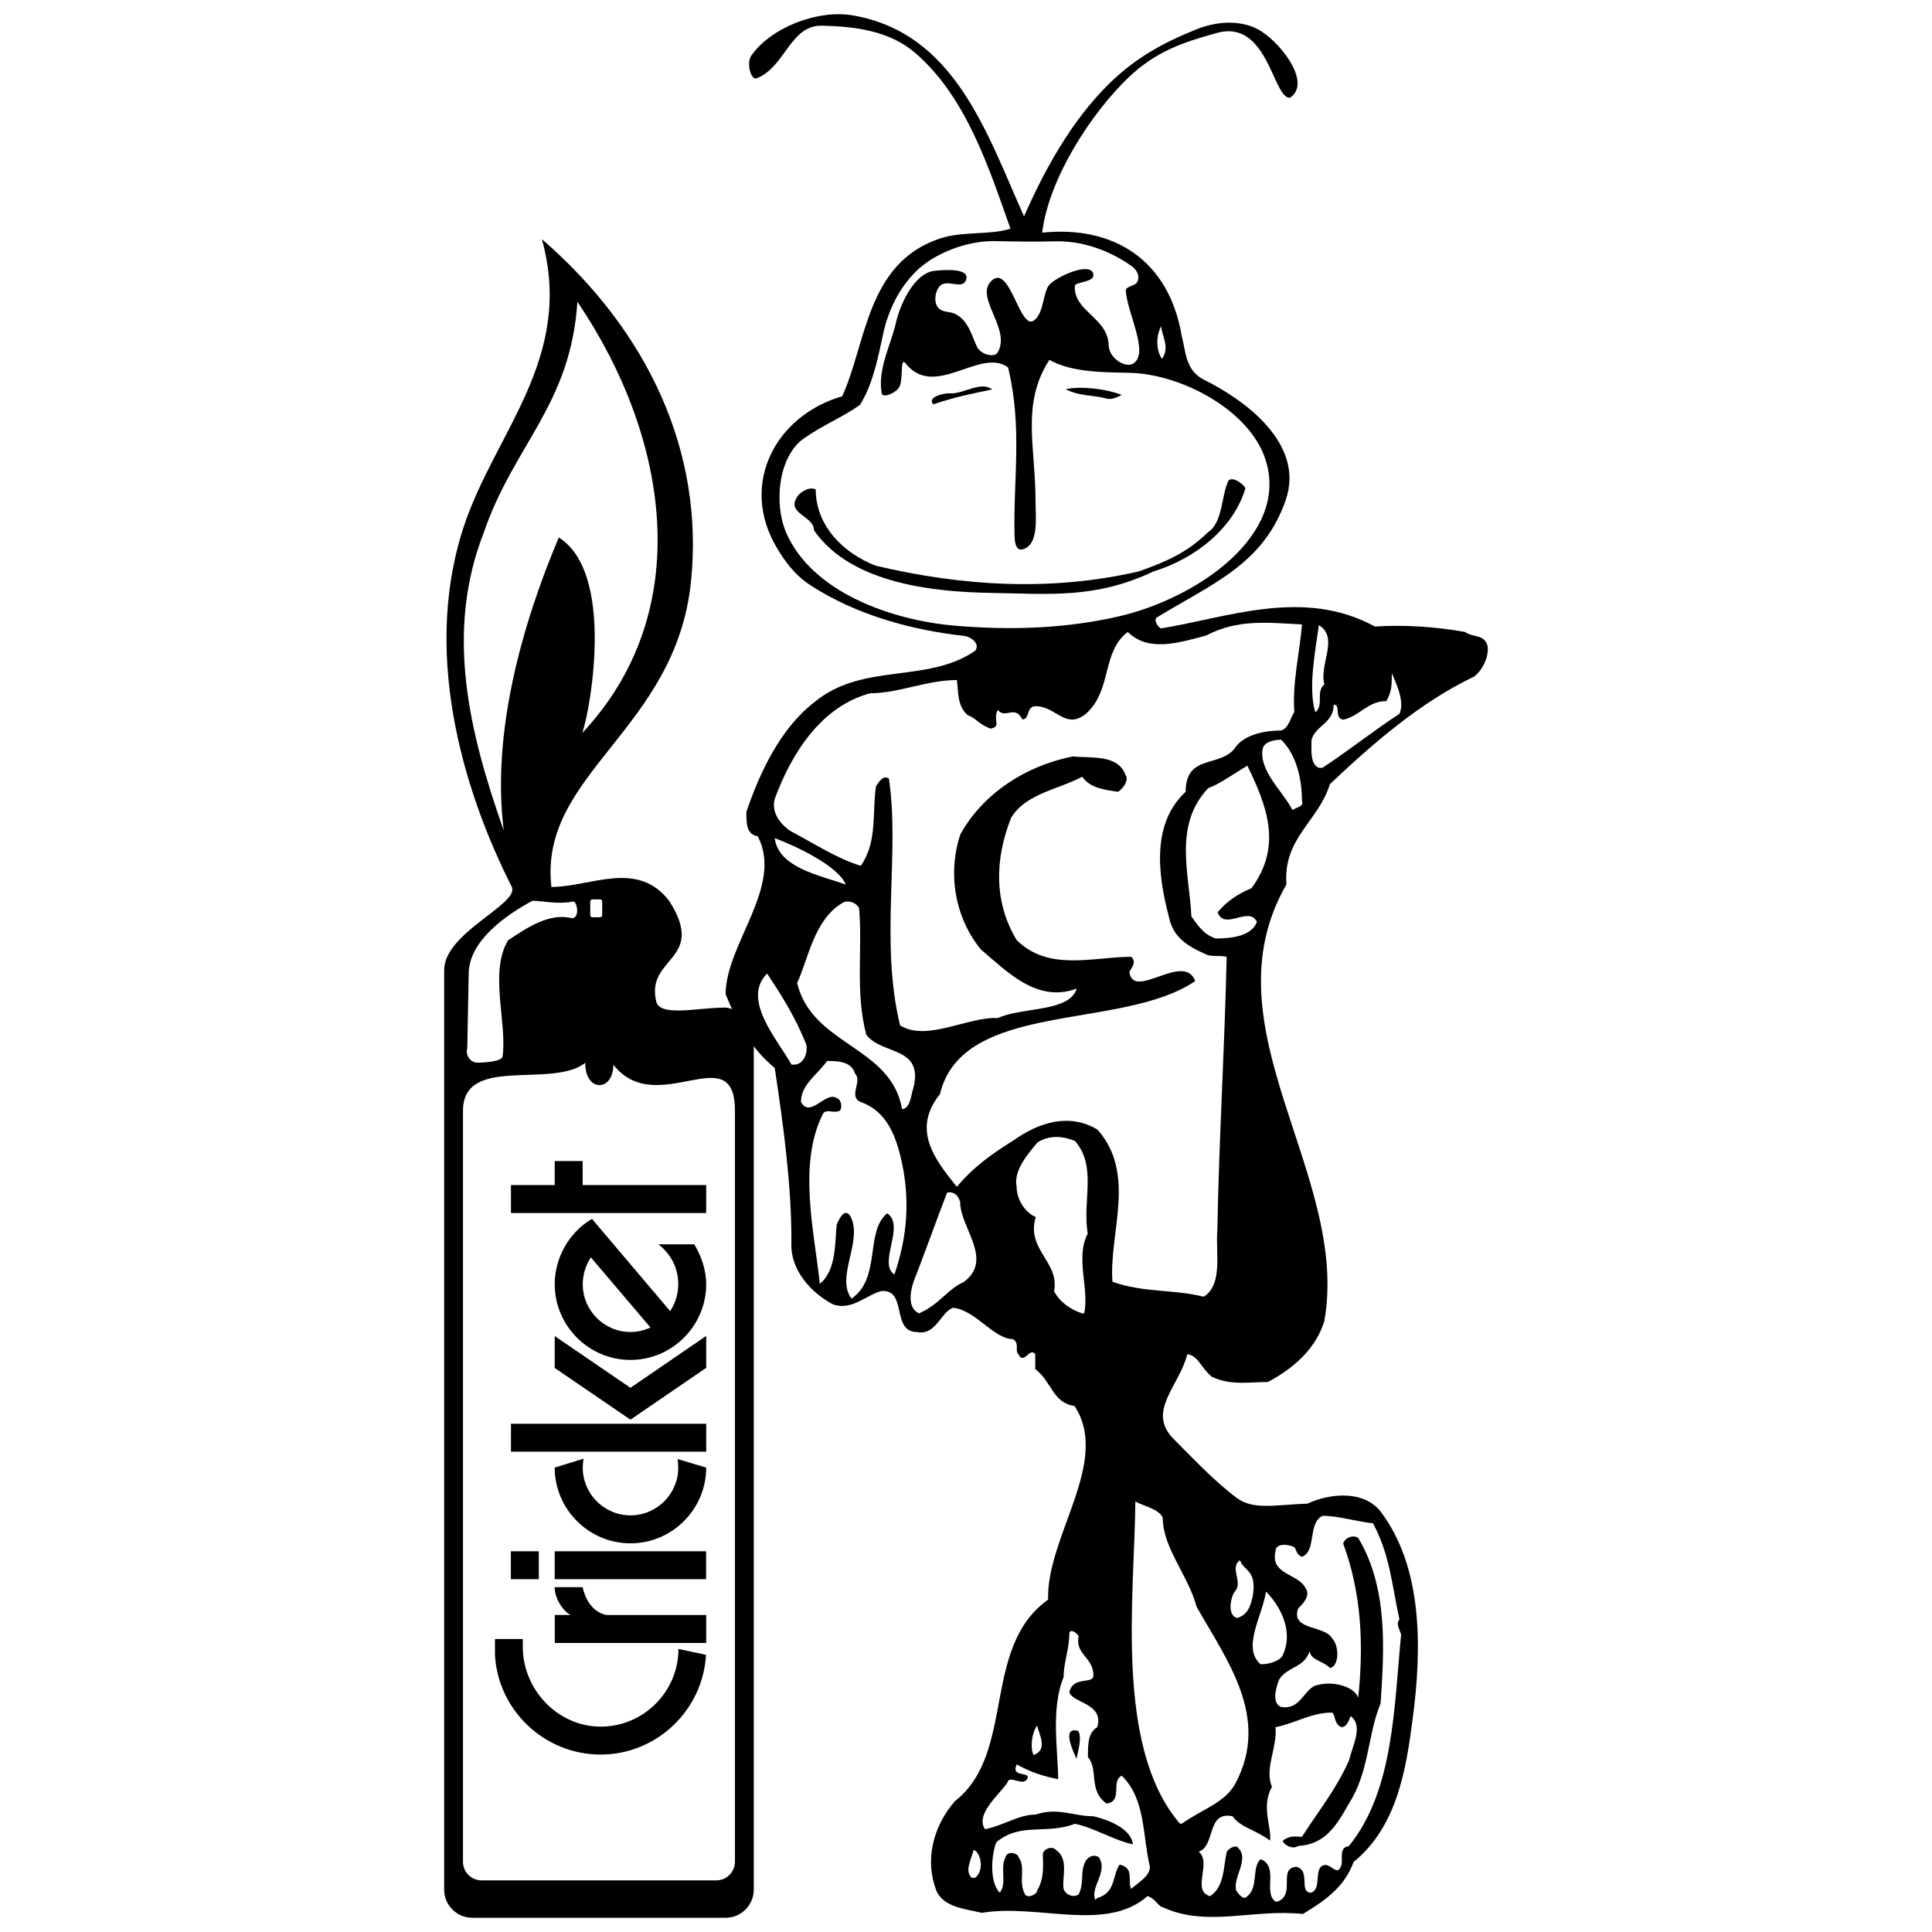 <?xml version="1.0" encoding="utf-8"?>
<!-- Generator: Adobe Illustrator 13.0.0, SVG Export Plug-In . SVG Version: 6.00 Build 14948)  -->
<!DOCTYPE svg PUBLIC "-//W3C//DTD SVG 1.0//EN" "http://www.w3.org/TR/2001/REC-SVG-20010904/DTD/svg10.dtd">
<svg version="1.0" id="Layer_1" xmlns="http://www.w3.org/2000/svg" xmlns:xlink="http://www.w3.org/1999/xlink" x="0px" y="0px"
	 width="192.756px" height="192.756px" viewBox="0 0 192.756 192.756" enable-background="new 0 0 192.756 192.756"
	 xml:space="preserve">
<g>
	<polygon fill-rule="evenodd" clip-rule="evenodd" fill="#FFFFFF" points="0,0 192.756,0 192.756,192.756 0,192.756 0,0 	"/>
	<path fill-rule="evenodd" clip-rule="evenodd" fill="#FFFFFF" d="M48.864,41.036c4.551-6.302,3.676-15.579,2.801-17.855
		c-0.875-2.275,2.976-0.7,7.002,2.451s10.678,13.304,11.028,16.104S44.663,46.988,48.864,41.036L48.864,41.036z"/>
	<path fill-rule="evenodd" clip-rule="evenodd" d="M97.961,190.844c-1.569-0.377-3.829-0.541-4.542-2.211
		c-1.141-2.963-0.404-6.303,1.831-8.912c6.159-4.799,2.592-15.311,9.321-20.131c-0.189-6.279,6.278-13.758,2.64-19.309
		c-2.235-0.354-2.235-2.398-3.923-3.691v-1.482c-0.571-0.752-1.118,1.129-1.688,0c-0.381-0.377,0.166-1.105-0.548-1.506
		c-1.901,0-3.756-2.939-5.992-3.127c-1.284,0.564-1.688,2.775-3.567,2.422c-2.616,0-0.927-4.279-3.543-4.092
		c-1.522,0.377-2.996,2.023-4.875,1.316c-2.069-1.105-4.304-3.363-4.114-6.303c0-5.549-0.761-11.311-1.665-17.262
		c-2.449-2.021-3.781-4.586-4.899-7.359c0-5.01,5.802-10.749,3.21-15.758c-1.142-0.188-1.142-1.293-1.142-2.422
		c1.308-3.88,3.377-8.326,6.753-10.936c4.852-4.044,11.224-1.834,16.076-5.15c0.571-0.752-0.547-1.505-1.285-1.505
		c-4.898-0.564-10.487-1.999-15.147-5.033c-1.593-1.035-2.64-2.493-3.424-3.857c-3.615-6.208-0.143-13.028,6.587-15.004
		c2.402-5.174,2.402-13.311,9.75-15.733c2.235-0.752,5.088-0.329,7.039-0.987c-2.141-6.044-4.399-13.123-9.488-17.521
		c-2.616-2.258-6.111-2.657-9.322-2.728c-3.163-0.07-3.638,4.092-6.491,5.245c-0.619,0.258-1.047-1.552-0.571-2.234
		c1.95-2.822,6.611-4.633,10.106-4.045c10.25,1.74,13.412,11.806,17.122,20.061c1.998-4.562,4.732-9.572,8.537-13.288
		c2.544-2.469,5.184-3.975,8.632-5.362c1.95-0.8,4.233-0.964,6.017-0.094c2.211,1.082,5.659,5.433,3.329,6.914
		c-1.712,0-2.188-7.902-7.301-6.467c-3.495,0.964-6.088,1.881-8.751,4.398c-3.662,3.48-7.99,10.042-8.655,15.521
		c6.967-0.729,12.65,2.586,13.935,10.371c0.404,1.458,0.333,3.363,2.212,4.304c3.947,1.952,10.106,6.326,8.156,11.994
		c-2.212,6.42-7.348,8.349-12.842,11.711c-0.356,0.165,0,0.917,0.404,1.105c6.73-1.105,14.221-4.068,21.331-0.188
		c2.806-0.188,5.969,0,8.988,0.541c0.761,0.564,1.879,0.211,2.235,1.317c0.214,0.917-0.356,2.375-1.308,3.127
		c-5.422,2.587-10.106,6.679-14.41,10.748c-1.118,3.692-4.685,5.362-4.328,9.995c-8.228,14.274,6.373,28.903,3.781,43.554
		c-0.762,2.564-2.83,4.609-5.636,6.092c-1.879,0-3.758,0.375-5.612-0.541c-1.118-0.941-1.308-2.07-2.426-2.234
		c-0.761,3.15-4.138,5.715-1.332,8.49c1.974,1.975,4.114,4.256,6.278,5.855c1.641,1.223,3.853,0.682,7.039,0.564
		c2.401-1.105,5.707-1.293,7.324,0.822c4.09,5.434,4.185,13.287,3.139,20.932c-0.618,4.703-1.522,10.488-5.85,13.992
		c-0.904,2.422-2.616,3.717-5.065,5.197c-4.875-0.541-9.654,1.365-13.982-0.682c-0.381,0-0.761-0.895-1.521-1.105
		C110.351,192.842,103.502,189.902,97.961,190.844L97.961,190.844z"/>
	<path fill-rule="evenodd" clip-rule="evenodd" fill="#FFFFFF" d="M127.258,189.721c-1.284-0.893,0.38-3.479-1.475-4.232
		c-0.928,0.754-0.19,2.775-1.332,3.693c-0.356,0.398-0.713,0-1.117-0.564c-0.356-1.271,1.332-3.129,0.214-4.234
		c-0.214-0.375-0.928,0-1.142,0.354c-0.356,1.316-0.19,3.527-1.688,4.445c-1.878-0.564,0.215-3.34-1.117-4.445
		c1.688-0.564,0.761-4.092,3.377-3.527c0.761,1.105,2.235,1.316,3.733,2.422c0.189-1.316-0.928-3.34,0.189-5.361
		c-0.761-1.859,0.548-3.881,0.357-5.951c1.878-0.352,3.566-1.457,5.636-1.457c0.356,0.188,0.166,1.105,0.927,1.457
		c0.571,0,0.762-0.705,0.928-1.105c1.308,0.941,0.19,2.963-0.166,4.445c-1.332,2.963-3.021,4.986-4.685,7.596
		c-0.571,0-1.142-0.188-1.902,0.377c0,0.377,0.927,0.941,1.521,0.541c2.616-0.164,3.733-1.857,5.065-4.234
		c2.045-3.174,1.854-6.865,3.162-9.994c0.356-5.385,0.761-11.5-2.235-16.51c-0.57-0.352-1.331,0-1.498,0.564
		c1.855,5.01,2.045,10.184,1.498,15.381c-0.38-1.105-2.449-1.67-3.947-1.293c-1.475,0.188-1.664,2.562-3.757,2.211
		c-0.904-0.354-0.547-1.857-0.167-2.775c0.928-1.316,2.449-1.105,3.021-2.775c0.166,0.918,1.284,0.918,2.045,1.67
		c0.928-0.211,0.928-2.234,0.19-2.986c-0.761-1.293-4.138-0.752-3.377-2.963c0.381-0.354,1.308-1.271,0.737-2.023
		c-0.737-1.482-3.543-1.316-2.996-3.691c0-0.754,1.117-0.754,1.878-0.4c0.19,0.211,0.19,0.752,0.762,0.965
		c1.474-0.564,0.547-3.34,2.045-4.092c1.521,0,3.353,0.562,5.041,0.752c1.688,3.127,1.879,6.115,2.64,9.596
		c-0.381,0.398,0,0.963,0.166,1.504c-0.713,7.221-0.713,15.545-5.207,21.096c-1.332,0.211-0.19,1.881-1.118,2.422
		c-0.57,0-0.975-0.916-1.688-0.352c-0.57,0.705,0,2.209-0.951,2.586c-1.308,0,0-2.234-1.498-2.586c-1.878,0.164,0,2.773-1.878,3.479
		H127.258z"/>
	<path fill-rule="evenodd" clip-rule="evenodd" fill="#FFFFFF" d="M109.28,189.555c-0.547-1.293,1.308-2.775,0.356-4.256
		c-0.547-0.377-1.261,0-1.475,0.729c-0.356,0.918,0,1.881-0.547,2.986c-0.57,0.354-1.331,0-1.498-0.564
		c-0.19-1.104,0.571-2.963-0.761-3.879c-0.356-0.4-1.118-0.189-1.308,0.352c0,1.105,0.189,2.424-0.571,3.693
		c0,0.398-1.117,0.939-1.284,0.211c-0.57-1.129,0.167-2.586-0.57-3.527c0-0.377-1.117-0.729-1.308,0
		c-0.571,1.105,0.19,2.609-0.571,3.527c-0.928-0.918-0.928-3.34-0.356-5.01c2.402-2.045,5.041-0.752,7.848-1.857
		c1.854,0.354,3.923,1.67,5.802,2.047c-0.19-1.506-2.259-2.4-3.947-2.799c-2.045,0-3.52-0.918-5.778-0.166
		c-1.688,0-3.211,1.105-5.041,1.459c-0.975-1.459,1.283-3.316,2.235-4.633c0.166-0.918,1.688,0.564,2.045-0.541
		c0-0.564-1.688,0-1.118-1.293c1.308,0.729,2.449,1.129,4.138,1.48c0-2.773-0.761-7.031,0.547-10.182
		c0-1.482,0.571-2.775,0.571-4.445c0.166-0.377,0.713,0,0.927,0.352c-0.38,1.859,1.475,2.07,1.475,3.928c0,0.918-2.045,0-2.401,1.67
		c0.356,1.105,3.495,1.105,2.782,3.48c-0.928,0.564-0.928,1.67-0.928,2.988c1.094,1.293,0,3.314,1.854,4.633
		c1.688-0.213,0.381-2.234,1.522-2.775c2.401,2.375,2.045,5.902,2.806,9.078c0,0.916-0.975,1.457-1.879,2.209
		c-0.38-0.939,0.357-2.045-1.141-2.422c-0.762,1.129-0.357,2.799-2.235,3.34L109.28,189.555z"/>
	<path fill-rule="evenodd" clip-rule="evenodd" fill="#FFFFFF" d="M96.938,187.344c-0.737-0.729,0-1.857,0.19-2.775
		c0.713,0.166,1.118,2.047,0.167,2.775H96.938z"/>
	<path fill-rule="evenodd" clip-rule="evenodd" fill="#FFFFFF" d="M117.722,181.945c-6.539-7.596-4.542-22.623-4.446-32.146
		c0.761,0.469,2.378,0.729,2.734,1.645c0,2.986,2.544,5.738,3.377,8.867c3.02,5.338,7.348,11.029,3.899,17.566
		c-1.022,1.977-3.329,2.611-5.374,4.068H117.722z"/>
	<path fill-rule="evenodd" clip-rule="evenodd" d="M107.401,175.479c-0.143-0.377-1.665-3.316,0.19-2.775
		C107.948,173.432,107.592,174.537,107.401,175.479L107.401,175.479z"/>
	<path fill-rule="evenodd" clip-rule="evenodd" fill="#FFFFFF" d="M103.121,175.098c-0.356-0.705-0.19-2.211,0.356-2.939
		C103.668,173.074,104.596,174.557,103.121,175.098L103.121,175.098z"/>
	<path fill-rule="evenodd" clip-rule="evenodd" fill="#FFFFFF" d="M125.76,166.037c-1.879-1.645,0.19-4.82,0.547-7.242
		c1.331,1.316,2.806,3.881,1.688,6.303c-0.19,0.564-1.332,0.939-2.045,0.939H125.76z"/>
	<path fill-rule="evenodd" clip-rule="evenodd" fill="#FFFFFF" d="M123.334,161.4c-0.903-0.375-0.547-2.045-0.143-2.609
		c0.88-0.918-0.571-2.375,0.523-3.129c0.356,1.105,1.688,0.918,1.283,3.527c-0.166,0.73-0.356,1.836-1.474,2.211H123.334z"/>
	<path fill-rule="evenodd" clip-rule="evenodd" fill="#FFFFFF" d="M91.683,131.035c-1.118-0.541-0.904-2.021-0.547-3.127
		c1.094-2.799,2.211-5.951,3.353-8.914c0.547-0.164,1.117,0.188,1.308,0.941c0,2.586,3.377,5.715,0.357,7.973
		C94.489,128.637,93.752,130.143,91.683,131.035L91.683,131.035z"/>
	<path fill-rule="evenodd" clip-rule="evenodd" fill="#FFFFFF" d="M107.972,131.035c-1.117-0.354-2.235-1.105-2.806-2.211
		c0.57-2.963-2.806-4.092-1.831-7.408c-0.975-0.375-1.902-1.67-1.902-2.986c-0.356-1.646,1.142-3.316,2.069-4.445
		c1.117-0.705,2.425-0.705,3.757-0.141c2.212,2.564,0.713,5.902,1.26,9.242c-1.26,2.398,0.191,5.551-0.356,7.949H107.972z"/>
	<path fill-rule="evenodd" clip-rule="evenodd" fill="#FFFFFF" d="M84.954,129.561c-1.665-2.211,1.308-5.926-0.19-8.348
		c-0.547-0.564-0.927,0.188-1.284,0.939c-0.19,1.67,0,4.609-1.688,5.928c-0.547-5.197-2.235-12.041,0.357-17.027
		c0.38-0.4,0.927,0,1.498-0.188c0.404,0,0.404-1.129-0.167-1.318c-1.118-0.705-2.64,2.07-3.567,0.4c0-1.693,1.498-2.611,2.616-4.092
		c0.951,0,2.426,0,2.782,1.27c0.761,0.754-0.713,2.258,0.547,2.822c2.664,0.918,3.567,3.48,4.138,6.092
		c0.761,3.691,0.571,7.219-0.761,11.123c-1.688-1.129,1.118-4.844-0.713-6.115C86.261,122.883,87.95,127.516,84.954,129.561
		L84.954,129.561z"/>
	<path fill-rule="evenodd" clip-rule="evenodd" fill="#FFFFFF" d="M119.957,129.348c-2.948-0.73-5.778-0.354-8.965-1.459
		c-0.38-4.844,2.449-10.748-1.498-15.191c-2.806-1.67-5.803-0.754-8.418,1.105c-2.069,1.293-3.924,2.586-5.612,4.609
		c-2.235-2.775-4.518-5.715-1.688-9.244c2.259-9.43,18.167-6.301,25.468-11.287c-1.118-2.987-6.184,2.021-6.563-0.917
		c0.19-0.399,0.761-0.964,0.19-1.505c-3.758,0-8.252,1.505-11.438-1.67c-2.235-3.692-2.235-7.972-0.547-12.206
		c1.475-2.422,4.685-2.798,7.086-4.092c0.762,1.105,2.093,1.293,3.567,1.505c0.404-0.211,1.142-1.105,0.761-1.669
		c-0.761-2.07-3.353-1.67-5.255-1.858c-4.685,0.917-8.965,3.692-11.224,7.761c-1.308,3.904-0.547,8.349,2.045,11.5
		c2.64,2.234,5.611,5.363,9.56,3.904c-0.737,2.375-5.422,1.811-7.872,2.939c-2.972-0.164-7.086,2.398-9.75,0.73
		c-2.045-8.326,0-17.192-1.118-24.624c-0.547-0.353-0.927,0.211-1.284,0.752c-0.404,2.587,0.167,5.55-1.521,7.949
		c-2.402-0.729-4.661-2.234-7.086-3.504c-0.761-0.564-1.902-1.669-1.498-3.175c1.688-4.586,4.661-9.242,9.536-10.536
		c2.83,0,5.636-1.317,8.632-1.317c0.167,1.106,0,2.611,1.118,3.528c0.737,0.212,1.118,0.941,2.259,1.317
		c1.117-0.211,0.166-0.917,0.713-1.857c0.762,0.94,1.688-0.564,2.45,0.94c0.761,0,0.356-1.317,1.331-1.317
		c2.045,0,2.973,2.422,5.041,0.729c2.616-2.399,1.499-6.114,4.139-8.137c2.045,2.023,5.041,1.105,7.823,0.353
		c3.187-1.67,6.183-1.27,9.56-1.105c-0.215,2.775-0.976,5.762-0.762,8.725c-0.38,0.564-0.57,1.669-1.331,1.858
		c-1.475,0-3.733,0.353-4.661,1.834c-1.521,1.857-4.851,0.541-4.851,4.28c-3.377,3.128-2.807,8.137-1.688,12.417
		c0.404,2.022,1.688,2.94,3.899,3.881c0.571,0.165,1.118,0,1.879,0.165c-0.19,8.889-0.761,18.155-0.928,27.233
		c-0.19,2.398,0.571,5.361-1.308,6.656H119.957z"/>
	<path fill-rule="evenodd" clip-rule="evenodd" fill="#FFFFFF" d="M89.995,110.633c-1.118-6.303-8.965-6.303-10.463-12.559
		c1.118-2.422,1.688-6.302,4.494-7.972c0.571-0.4,1.498,0,1.688,0.541c0.357,4.092-0.404,8.349,0.713,12.582
		c1.522,2.07,5.802,1.105,4.685,5.387c-0.214,0.564-0.214,1.668-0.927,2.021H89.995z"/>
	<path fill-rule="evenodd" clip-rule="evenodd" fill="#FFFFFF" d="M78.961,106.209c-1.308-2.398-5.042-6.467-2.425-9.076
		c1.474,2.234,2.782,4.279,3.9,7.055C80.625,104.916,80.245,106.398,78.961,106.209L78.961,106.209z"/>
	<path fill-rule="evenodd" clip-rule="evenodd" fill="#FFFFFF" d="M121.289,93.631c-1.118-0.376-1.665-1.105-2.426-2.21
		c-0.166-4.092-1.854-9.078,1.688-12.793c1.094-0.376,2.615-1.482,3.899-2.234c1.879,3.88,3.567,7.972,0.404,12.229
		c-1.331,0.541-2.449,1.293-3.376,2.399c0.713,1.881,3.162-0.706,3.923,0.964C124.855,93.443,122.763,93.631,121.289,93.631
		L121.289,93.631z"/>
	<path fill-rule="evenodd" clip-rule="evenodd" fill="#FFFFFF" d="M84.383,88.257c-2.426-0.894-6.729-1.646-7.086-4.633
		C79.341,84.376,83.646,86.399,84.383,88.257L84.383,88.257z"/>
	<path fill-rule="evenodd" clip-rule="evenodd" fill="#FFFFFF" d="M128.946,80.814c-0.904-1.811-3.354-3.88-2.973-6.091
		c0.166-0.729,1.142-0.917,1.854-0.917c1.498,1.458,2.069,3.88,2.069,6.115C130.087,80.461,129.54,80.461,128.946,80.814
		L128.946,80.814z"/>
	<path fill-rule="evenodd" clip-rule="evenodd" fill="#FFFFFF" d="M131.585,76.605c-0.903-0.353-0.736-1.858-0.736-2.775
		c0.38-1.458,2.211-1.646,2.211-3.527c0.761,0,0,1.317,0.951,1.505c1.688-0.376,2.426-1.858,4.305-1.858
		c0.547-0.94,0.547-1.67,0.547-2.775c0.38,0.917,1.331,2.775,0.761,4.045c-2.64,1.717-4.875,3.527-7.681,5.385H131.585z"/>
	<path fill-rule="evenodd" clip-rule="evenodd" fill="#FFFFFF" d="M131.229,71.065c-0.737-2.399,0-6.091,0.356-8.702
		c2.046,1.293,0,3.88,0.548,5.926C131.229,69.019,132.133,70.335,131.229,71.065L131.229,71.065z"/>
	<path fill-rule="evenodd" clip-rule="evenodd" fill="#FFFFFF" d="M95.131,62.413c-6.23-0.564-14.102-3.316-16.694-9.266
		c-1.26-2.917-0.784-7.69,1.832-9.454c2.045-1.411,3.923-2.117,5.541-3.316c1.212-1.952,1.712-4.28,2.283-6.984
		c0.476-2.258,1.522-4.562,3.306-6.326c1.783-1.764,5.041-3.081,7.942-3.01c2.069,0.047,3.948,0.07,5.826,0.023
		c2.688-0.094,5.47,0.847,7.8,2.517c0.476,0.329,0.856,1.105,0.404,1.67c-0.19,0.211-1.046,0.353-1.046,0.682
		c0.071,2.187,2.426,6.326,0.713,7.337c-0.784,0.447-2.401-0.541-2.425-1.858c-0.096-2.751-3.52-3.363-3.377-5.903
		c0.023-0.423,1.949-0.329,1.854-1.129c-0.166-1.293-3.234-0.023-4.304,0.917c-0.785,0.706-0.571,3.01-1.688,3.692
		c-1.403,0.871-2.402-5.997-4.281-3.88c-1.474,1.67,2.093,4.774,0.714,7.055c-0.333,0.541-1.688,0.188-2.045-0.564
		c-0.547-1.082-0.833-2.657-2.235-3.316c-0.594-0.282-1.522-0.047-1.854-0.964c-0.214-0.611,0.023-1.458,0.38-1.811
		c0.737-0.729,2.211,0.423,2.592-0.564c0.476-1.223-2.021-1.058-3.139-0.94c-1.926,0.211-3.376,3.127-3.852,5.221
		c-0.5,2.164-1.855,4.657-1.403,7.008c0.095,0.494,1.308,0,1.688-0.541c0.547-0.729,0.048-3.245,0.714-2.422
		c2.901,3.598,7.443-1.67,10.201,0.376c1.451,6.044,0.5,11.1,0.643,16.838c0,0.165,0.023,1.481,0.761,1.317
		c1.712-0.4,1.332-3.175,1.332-4.845c0-5.385-1.451-9.689,1.379-14.063c2.354,1.293,5.518,1.223,8.156,1.293
		c5.065,0.165,11.819,3.716,13.412,8.655c2.426,7.572-6.92,13.828-14.529,15.615C106.379,62.719,100.838,62.907,95.131,62.413
		L95.131,62.413z"/>
	<path fill-rule="evenodd" clip-rule="evenodd" d="M98.864,59.154c-5.469-0.094-13.911-0.847-17.645-6.232
		c0-1.458-2.806-1.67-1.688-3.34c0.167-0.353,1.142-1.105,1.854-0.752c0,3.528,2.64,6.326,6.016,7.62
		c8.608,2.022,17.384,2.587,26.206,0.564c2.592-0.917,4.851-1.858,6.896-3.904c1.522-0.941,1.332-3.716,2.069-5.174
		c0.38-0.376,1.308,0.188,1.688,0.753c-1.117,3.88-4.874,7.008-9.179,8.325C109.28,59.766,104.69,59.248,98.864,59.154
		L98.864,59.154z"/>
	<path fill-rule="evenodd" clip-rule="evenodd" d="M93.11,40.342c-0.642-0.729,1.022-1.105,1.569-1.105
		c1.332,0.165,3.187-1.293,4.304-0.376C97.128,39.237,95.25,39.613,93.11,40.342L93.11,40.342z"/>
	<path fill-rule="evenodd" clip-rule="evenodd" d="M110.422,39.771c-1.309-0.376-2.592-0.188-4.114-0.94
		c1.688-0.353,4.114,0,5.612,0.564C111.539,39.583,110.969,39.913,110.422,39.771L110.422,39.771z"/>
	<path fill-rule="evenodd" clip-rule="evenodd" fill="#FFFFFF" d="M115.938,35.801c-0.618-0.847-0.618-2.305-0.071-3.269
		C115.867,33.497,116.771,34.602,115.938,35.801L115.938,35.801z"/>
	<path fill-rule="evenodd" clip-rule="evenodd" d="M72.397,100.527c0.214,0,2.806,0.451,2.806,2.83v85.176
		c0,1.545-1.26,2.805-2.806,2.805H47.12c-1.545,0-2.806-1.26-2.806-2.805v-91.74c0-3.757,7.491-6.563,6.754-8.299
		c-4.138-8.156-9.25-22.424-4.804-35.93c3.115-9.464,11.082-16.836,7.8-28.702c10.629,9.203,16.17,21.235,14.886,34.075
		c-1.475,14.934-15.243,19.237-13.935,30.556c3.924,0,8.608-2.782,11.795,1.451c3.709,5.921-2.426,5.493-1.332,9.986
		C65.858,101.479,69.615,100.527,72.397,100.527L72.397,100.527z"/>
	<path fill-rule="evenodd" clip-rule="evenodd" fill="#FFFFFF" d="M47.619,106.02c-0.642,0-1.212-0.689-0.999-1.451l0.143-7.466
		c0.047-3.187,3.567-5.73,6.349-7.229c1.142,0,2.425,0.381,4.138,0.072c0.38,0.19,0.571,1.665-0.19,1.665
		c-2.259-0.571-4.494,0.951-6.373,2.211c-1.902,3.139-0.072,8.275-0.547,11.582C50.068,105.9,48.404,106.02,47.619,106.02
		L47.619,106.02z M59.105,89.731h0.761c0.119,0,0.214,0.095,0.214,0.214V91.3c0,0.119-0.095,0.214-0.214,0.214h-0.761
		c-0.119,0-0.214-0.095-0.214-0.214v-1.355C58.891,89.826,58.986,89.731,59.105,89.731L59.105,89.731z"/>
	<path fill-rule="evenodd" clip-rule="evenodd" fill="#FFFFFF" d="M50.259,82.857c-3.448-9.783-5.897-19.778-1.974-29.772
		c2.996-8.725,8.656-12.7,9.322-22.977c9.203,13.593,11.89,30.972,0.404,43.107c0.356,0.07,3.876-15.733-2.259-19.59
		C51.995,62.515,49.046,73.239,50.259,82.857L50.259,82.857z"/>
	<path fill-rule="evenodd" clip-rule="evenodd" fill="#FFFFFF" d="M73.325,110.822c0-7.441-7.776,0.928-12.128-4.588
		c-0.023,2.734-2.83,2.734-2.806-0.191c-3.377,2.617-12.199-0.832-12.199,4.779v74.928c0,1.023,0.833,1.855,1.855,1.855H71.47
		c1.022,0,1.855-0.832,1.855-1.855V110.822L73.325,110.822z"/>
	<path fill-rule="evenodd" clip-rule="evenodd" d="M67.689,164.516c0,4.264-3.486,7.75-7.759,7.75c-4.274,0-7.77-3.688-7.77-7.951
		v-0.789h-2.778v1.586c0.303,5.518,4.93,9.941,10.538,9.941s10.214-4.436,10.518-9.951L67.689,164.516L67.689,164.516z
		 M50.979,144.836v-2.789h19.479v2.789H50.979L50.979,144.836z M55.343,136.48v-3.182l7.557,5.162l7.557-5.174v3.184l-7.557,5.172
		L55.343,136.48L55.343,136.48z M58.132,118.234v-2.395h-2.789v2.395h-4.365v2.789h19.479v-2.789H58.132L58.132,118.234z
		 M60.516,161.131h9.941v2.789H55.353v-2.789h1.586c-0.798-0.393-1.626-1.736-1.596-2.777h2.789
		C58.132,158.354,58.526,160.738,60.516,161.131L60.516,161.131z M55.343,157.555v-2.787h15.104v2.787H55.343L55.343,157.555z
		 M50.969,157.555v-2.787h2.788v2.787H50.969L50.969,157.555z M67.608,145.572c0.03,0.264,0.061,0.576,0.061,0.859
		c0,2.617-2.142,4.758-4.769,4.758c-2.617,0-4.759-2.141-4.759-4.758c0-0.303,0.03-0.615,0.081-0.898l-2.879,0.889
		c0,4.152,3.395,7.557,7.557,7.557s7.557-3.404,7.557-7.557L67.608,145.572L67.608,145.572z M64.901,132.449
		c-0.616,0.273-1.303,0.445-2,0.445c-2.617,0-4.759-2.143-4.759-4.76c0-0.959,0.293-1.908,0.809-2.686L64.901,132.449
		L64.901,132.449z M66.861,130.812c0.515-0.777,0.808-1.727,0.808-2.678c0-1.586-0.687-2.98-1.98-3.99h3.577
		c0.717,1.182,1.192,2.598,1.192,3.98c0,4.152-3.395,7.557-7.557,7.557s-7.557-3.404-7.557-7.557c0-2.646,1.445-5.193,3.718-6.516
		L66.861,130.812L66.861,130.812z"/>
</g>
</svg>

